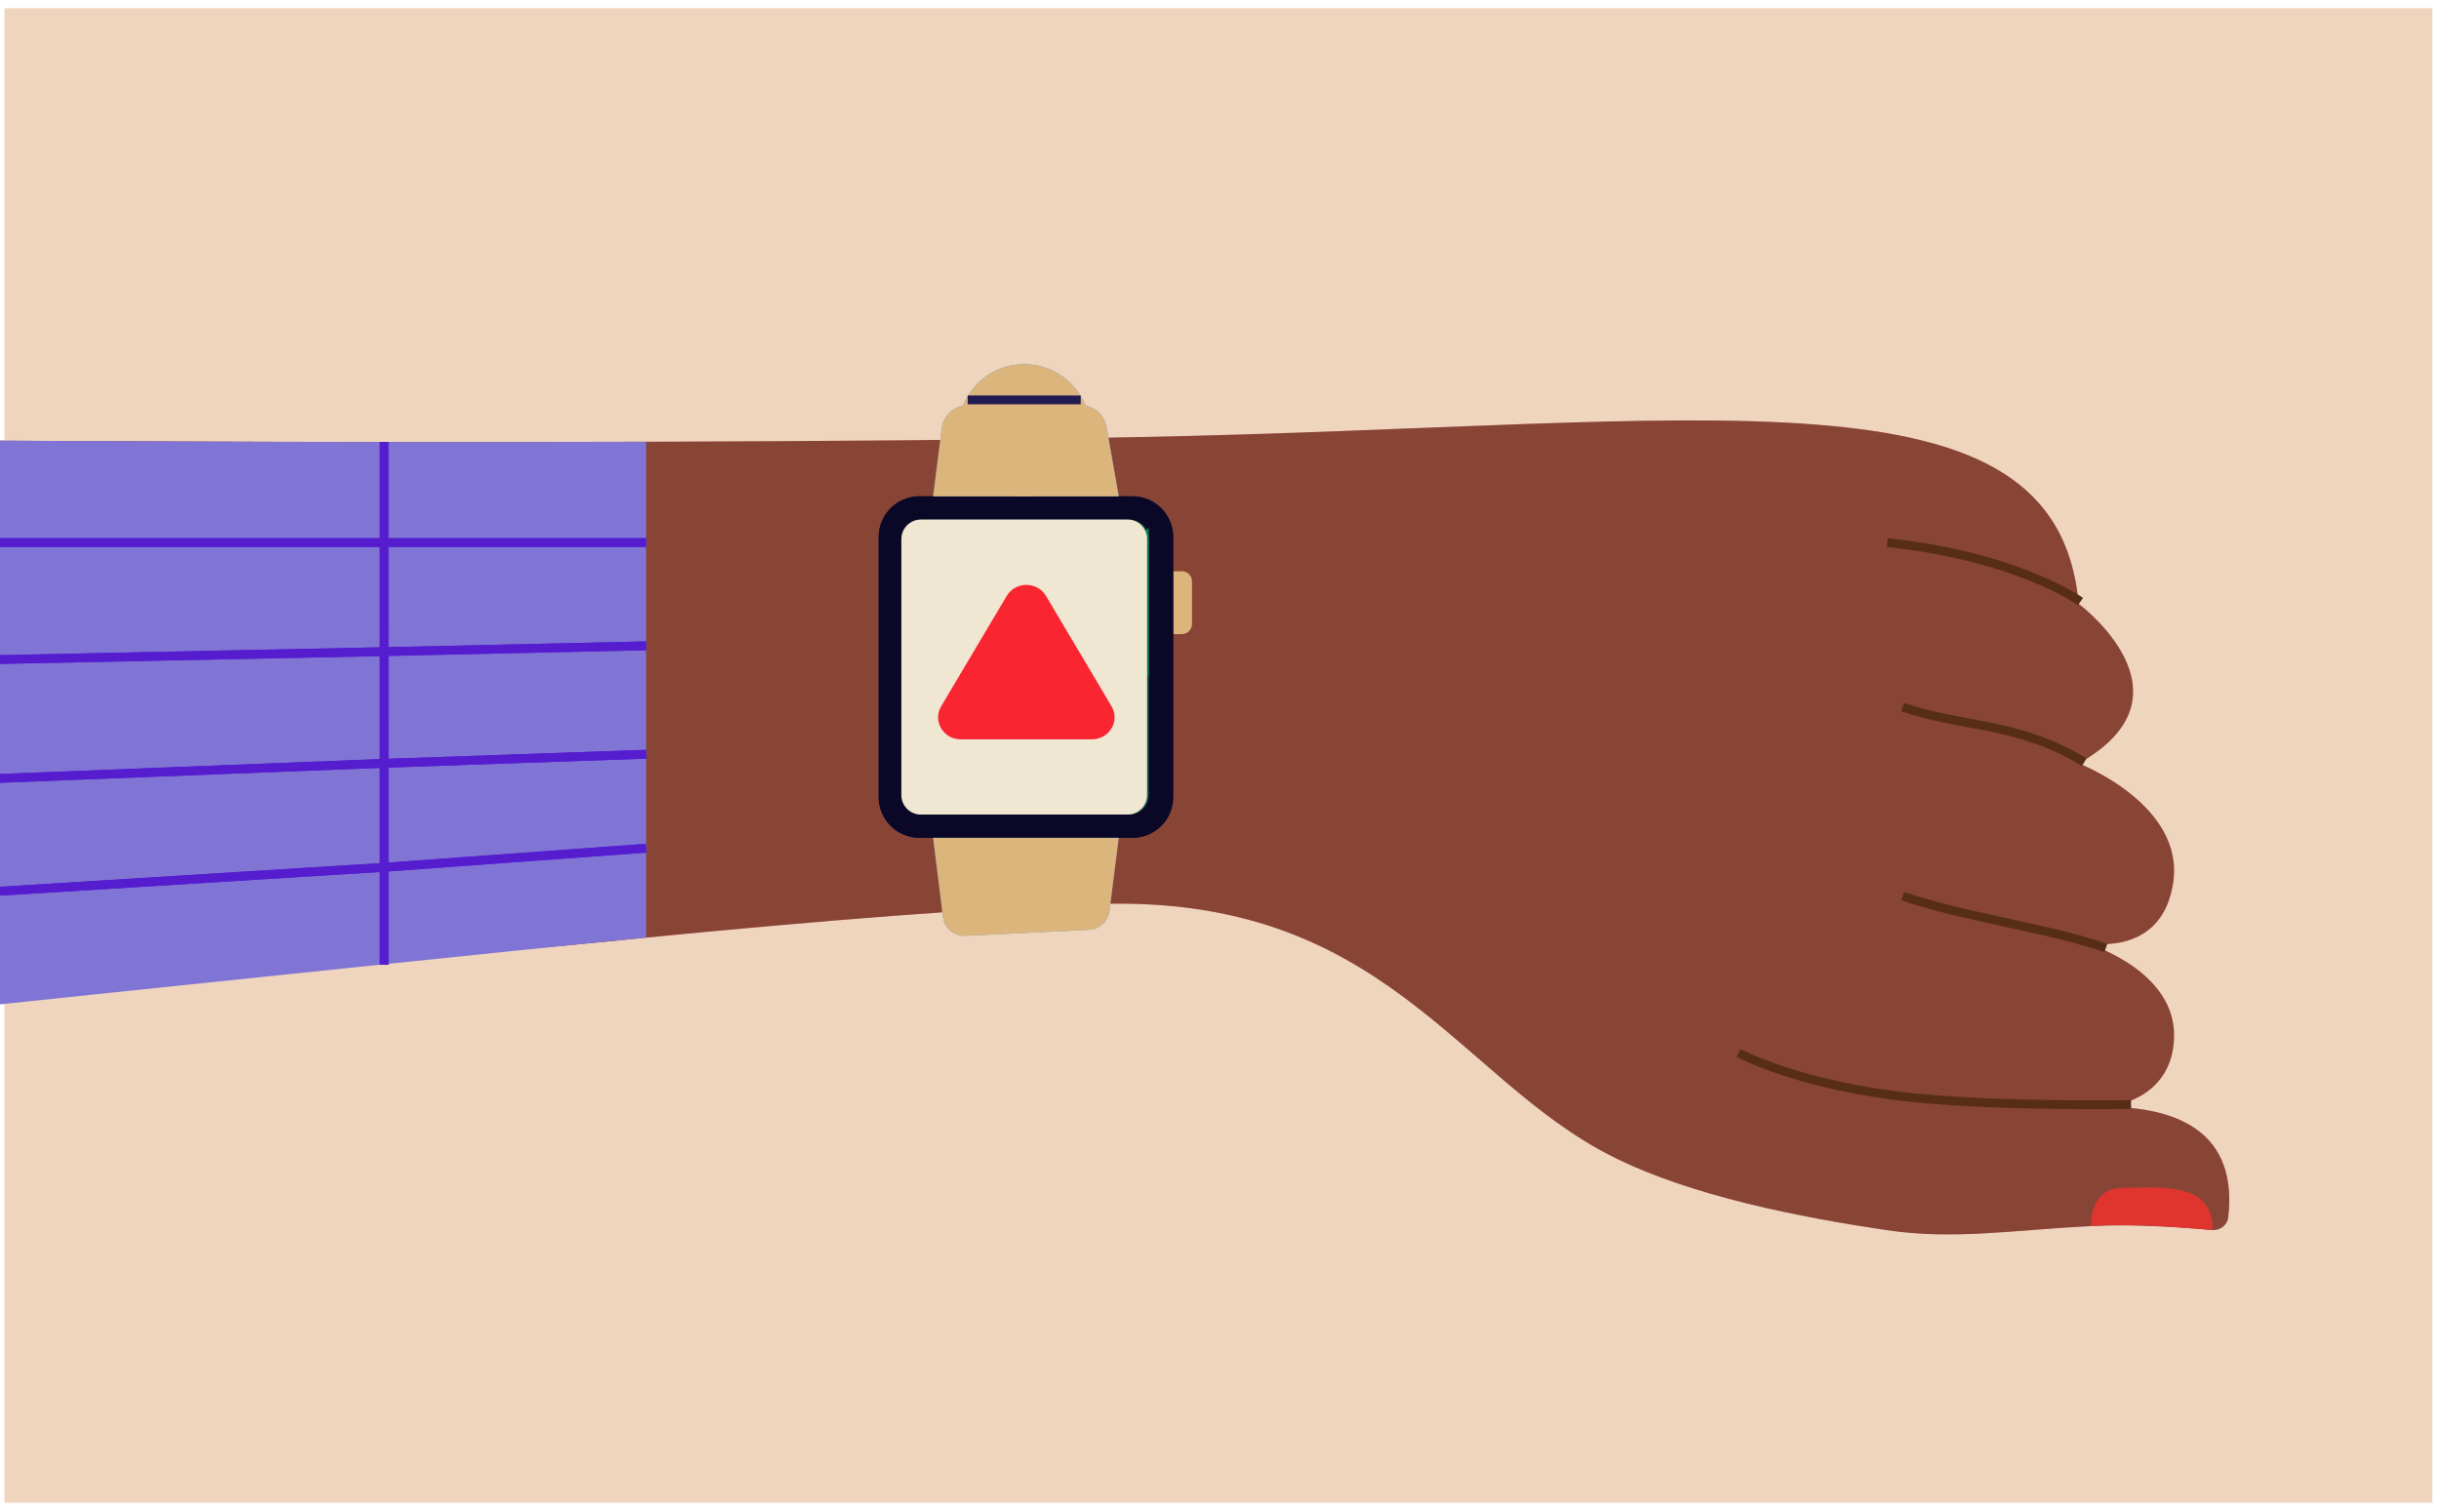 <svg xmlns="http://www.w3.org/2000/svg" width="221" viewBox="0 0 221 137" height="137" fill="none"><path fill="#f0d5be" d="m220.4.743h-220v135.439h220z"></path><path fill="#e9aaaa" d="m201.911 110.295c-.082.711-.723 1.225-1.434 1.174-2.532-.216-6.987-.571-10.997-.362-7.082.362-12.488 1.283-18.599.362-7.647-1.143-17.642-3.041-24.882-6.71-13.999-7.104-20.668-23.662-46.451-22.836-10.553.337-25.148 1.498-40.994 3.047-1.453.146-2.9.286-4.334.432-12.907 1.282-70.552 5.714-80.496 6.996v-52.63c8.979.07 20.757.159 33.886.209h1.434c1.453 0 2.938.019 4.455.019.819 0 1.637 0 2.462.013 12.336.051 26.798.07 42.586.025 16.156-.051 31.761-.165 44.674-.425 51.883-1.009 83.123-7.06 85.135 15.116 0 0 11.079 8.24 0 14.456 0 0 9.576 3.695 8.567 10.748-.94 6.596-7.177 5.657-7.99 5.504.914.279 8.256 2.755 8.059 8.615-.19 5.885-6.174 6.26-6.174 6.26 5.077 0 12.076 1.397 11.086 9.993z"></path><path fill="#884536" d="m201.911 110.294c-.082.711-.723 1.225-1.434 1.175-2.532-.216-6.986-.572-10.997-.362-7.082.362-12.488 1.282-18.599.362-7.647-1.143-17.642-3.041-24.882-6.711-13.999-7.104-20.668-23.661-46.451-22.836-10.553.337-25.148 1.498-40.994 3.047-1.453.146-2.9.286-4.334.432-12.907 1.282-70.552 5.714-80.496 6.996v-52.63c8.979.07 20.757.159 33.886.209h1.434c1.453 0 2.938.019 4.455.019.819 0 1.637 0 2.462.013 12.336.051 26.798.07 42.586.025 16.156-.051 31.761-.165 44.674-.425 51.883-1.009 83.123-7.06 85.135 15.116 0 0 11.08 8.24 0 14.456 0 0 9.576 3.695 8.567 10.748-.94 6.596-7.177 5.657-7.99 5.504.914.279 8.256 2.755 8.059 8.615-.19 5.885-6.174 6.26-6.174 6.26 5.077 0 12.076 1.397 11.086 9.993z"></path><path stroke-width=".8" stroke-miterlimit="10" stroke="#572d17" d="m188.517 54.509s-5.756-4.101-17.514-5.339"></path><path stroke-width=".8" stroke-miterlimit="10" stroke="#572d17" d="m188.858 69.067c-6.047-3.688-11.232-3.149-16.454-4.99"></path><path stroke-width=".8" stroke-miterlimit="10" stroke="#572d17" d="m190.819 85.908c-5.356-1.841-13.193-2.863-18.415-4.704"></path><path stroke-width=".8" stroke-miterlimit="10" stroke="#572d17" d="m193.098 100.092s-11.486.21-19.577-.603c-10.401-1.041-15.985-4.069-15.985-4.069"></path><path fill="#e0352f" d="m200.472 111.468c-2.532-.216-6.987-.628-10.998-.368 0 0-.209-3.454 2.919-3.454 3.129 0 8.224-.615 8.079 3.822z"></path><path fill="#dbb57c" d="m107.094 51.769h-.635c-.505 0-.914.409-.914.914v3.866c0 .505.409.914.914.914h.635c.504 0 .913-.409.913-.914v-3.866c0-.505-.409-.914-.913-.914z"></path><path fill="#5398d4" d="m92.804 44.974c3.305 0 5.984-2.68 5.984-5.987s-2.679-5.987-5.984-5.987-5.984 2.68-5.984 5.987 2.679 5.987 5.984 5.987z"></path><path fill="#221b52" d="m102.621 44.975h-19.317c-2.036 0-3.687 1.651-3.687 3.689v23.572c0 2.037 1.651 3.689 3.687 3.689h19.317c2.036 0 3.687-1.651 3.687-3.689v-23.572c0-2.037-1.651-3.689-3.687-3.689z"></path><path fill="#0a0826" d="m102.621 44.975h-19.317c-2.036 0-3.687 1.651-3.687 3.688v23.572c0 2.037 1.651 3.688 3.687 3.688h19.317c2.036 0 3.687-1.651 3.687-3.688v-23.572c0-2.037-1.651-3.688-3.687-3.688z"></path><path fill="#136144" d="m104.093 48.846v23.204c0 .978-.787 1.765-1.764 1.765h-18.739c-.971 0-1.764-.787-1.764-1.765v-23.204c0-.971.793-1.765 1.764-1.765h18.739c.666 0 1.25.375 1.554.921.134.248.21.533.21.844z"></path><path fill="#0a8055" d="m104.093 47.851v13.396l-17.248 12.57h-3.255c-.971 0-1.764-.787-1.764-1.765v-7.974l22.058-16.075z"></path><path fill="#f0e7d3" d="m102.176 47.083h-18.739c-.974 0-1.764.79-1.764 1.765v23.204c0 .975.79 1.765 1.764 1.765h18.739c.974 0 1.764-.79 1.764-1.765v-23.204c0-.975-.79-1.765-1.764-1.765z"></path><path fill="#f92631" d="m87.056 67.001c-.742 0-1.407-.373-1.778-.998s-.371-1.371 0-1.996l5.943-10.007c.371-.625 1.036-.998 1.778-.998s1.407.373 1.778.998l5.943 10.007c.371.625.371 1.371 0 1.996-.371.625-1.036.998-1.779.998h-11.886z"></path><path fill="#5398d4" d="m84.554 44.974.781-6.184c.152-1.187 1.155-2.07 2.348-2.07h10.242c1.149 0 2.132.825 2.336 1.955l1.11 6.298z"></path><path fill="#5398d4" d="m101.364 75.923-.838 6.628c-.12.94-.894 1.657-1.84 1.708l-11.213.546c-1.022.051-1.91-.698-2.031-1.714l-.888-7.168h16.816z"></path><path fill="#dbb57c" d="m92.804 44.979c3.305 0 5.984-2.68 5.984-5.987 0-3.306-2.679-5.987-5.984-5.987s-5.984 2.68-5.984 5.987c0 3.306 2.679 5.987 5.984 5.987z"></path><path fill="#dbb57c" d="m84.555 44.979.78-6.184c.152-1.187 1.155-2.07 2.348-2.07h10.242c1.149 0 2.132.825 2.336 1.955l1.11 6.298z"></path><path fill="#dbb57c" d="m101.365 75.928-.838 6.628c-.12.94-.895 1.657-1.84 1.708l-11.213.546c-1.022.051-1.91-.698-2.031-1.714l-.888-7.168h16.816z"></path><path stroke-width=".8" stroke-miterlimit="10" stroke="#221b52" d="m87.683 36.238h10.242"></path><path fill="#8075d5" d="m58.548 40.032v44.929c-1.453.146-2.9.286-4.334.432-14.189 1.409-80.49 8.374-80.49 8.374v-54.077s12.977.172 33.886.286h1.434c1.453 0 2.938.019 4.455.019.812 0 1.631 0 2.462.013 12.336.051 26.798.07 42.586.025z"></path><g stroke-width=".8" stroke-miterlimit="10"><path stroke="#561dcf" d="m58.548 76.867-23.739 1.733-61.084 3.796"></path><path stroke="#561dcf" d="m-26.276 71.568 61.078-2.393 23.746-.825"></path><path stroke="#561dcf" d="m-26.276 60.309 61.084-1.257 23.739-.527"></path><path stroke="#561dcf" d="m-26.276 49.169h61.084 23.739"></path><path stroke="#561dcf" d="m34.802 40.059.006 47.373"></path><path stroke="#561dcf" d="m58.548 76.864-23.739 1.733-61.084 3.796"></path><path stroke="#561dcf" d="m-26.276 71.565 61.078-2.393 23.746-.825"></path><path stroke="#561dcf" d="m-26.276 60.307 61.084-1.257 23.739-.527"></path><path stroke="#561dcf" d="m-26.276 49.166h61.084 23.739"></path><path stroke="#561dcf" d="m34.802 40.056.006 47.373"></path></g></svg>
